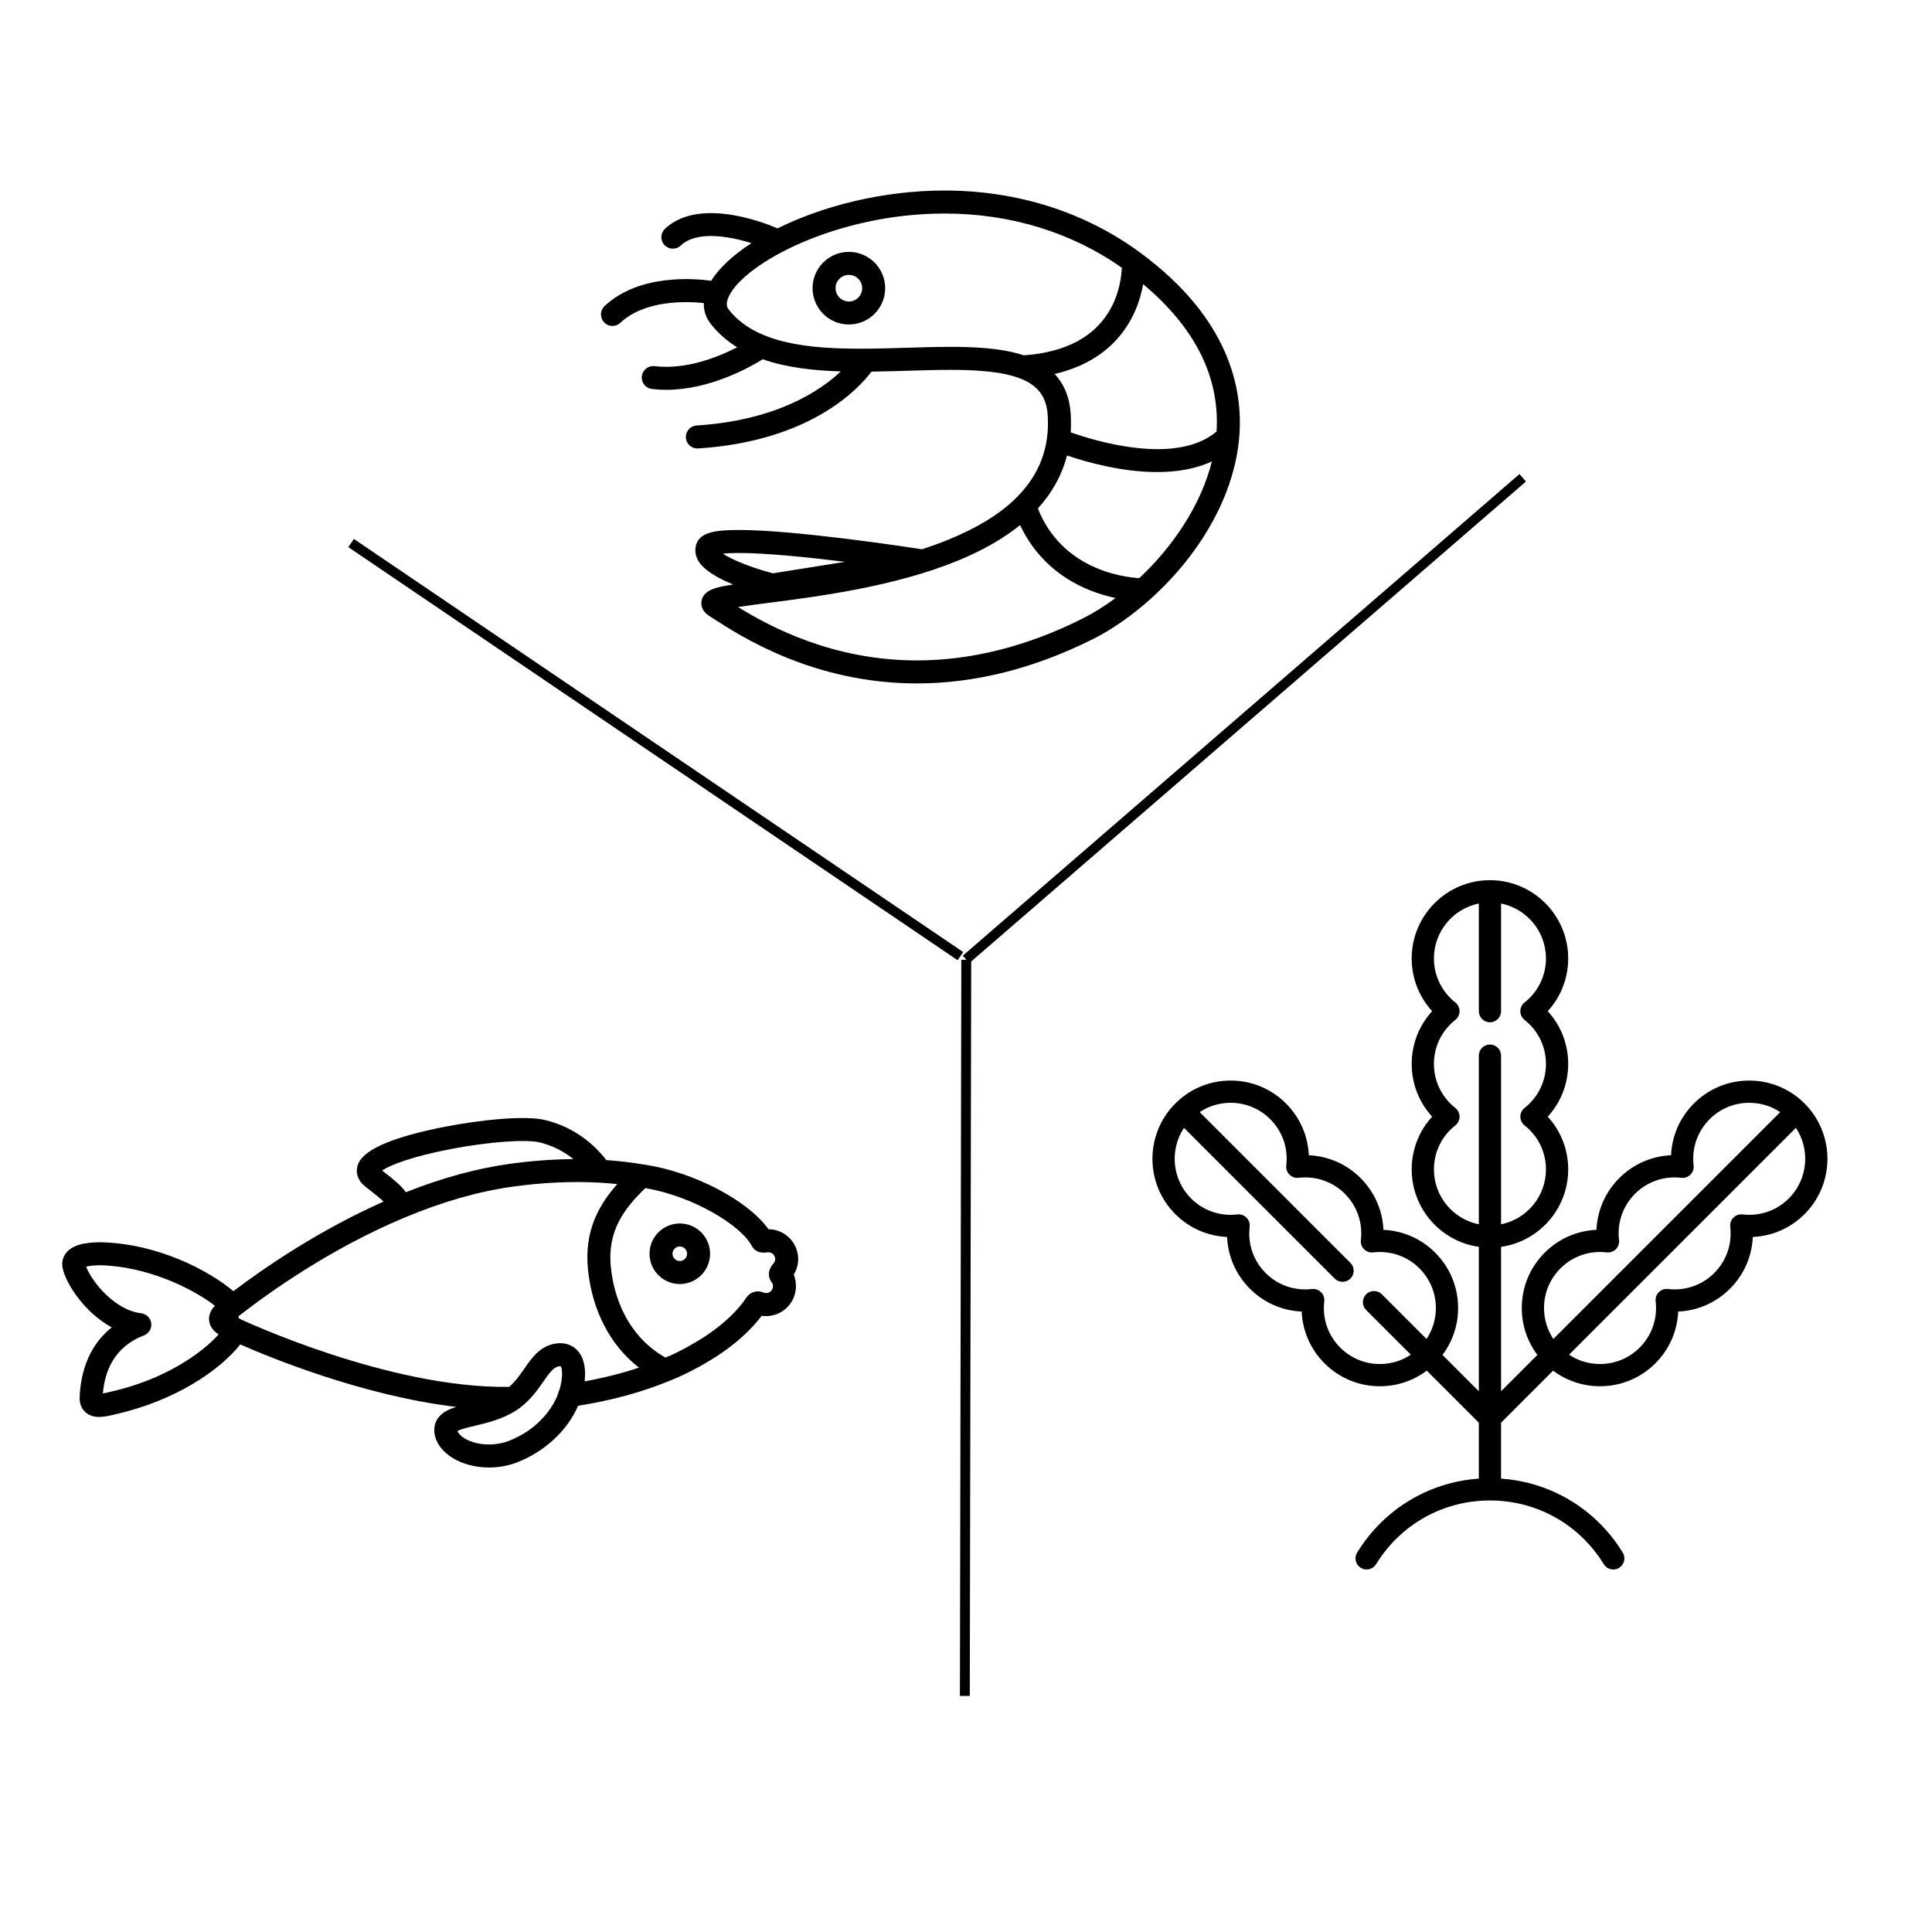 <?xml version="1.0" encoding="UTF-8" standalone="no"?>
<!-- Created with Inkscape (http://www.inkscape.org/) -->

<svg
   xmlns:dc="http://purl.org/dc/elements/1.1/"
   xmlns:cc="http://creativecommons.org/ns#"
   xmlns:rdf="http://www.w3.org/1999/02/22-rdf-syntax-ns#"
   xmlns:svg="http://www.w3.org/2000/svg"
   xmlns="http://www.w3.org/2000/svg"
   xmlns:sodipodi="http://sodipodi.sourceforge.net/DTD/sodipodi-0.dtd"
   xmlns:inkscape="http://www.inkscape.org/namespaces/inkscape"
   width="16cm"
   height="16cm"
   viewBox="0 0 566.929 566.929"
   id="svg2"
   version="1.1"
   inkscape:version="0.91 r13725"
   sodipodi:docname="by_species.svg">
  <defs
     id="defs4" />
  <sodipodi:namedview
     id="base"
     pagecolor="#ffffff"
     bordercolor="#666666"
     borderopacity="1.0"
     inkscape:pageopacity="0.0"
     inkscape:pageshadow="2"
     inkscape:zoom="0.66"
     inkscape:cx="13.335879"
     inkscape:cy="533.85281"
     inkscape:document-units="px"
     inkscape:current-layer="layer1"
     showgrid="false"
     inkscape:window-width="1920"
     inkscape:window-height="1015"
     inkscape:window-x="0"
     inkscape:window-y="0"
     inkscape:window-maximized="1"
     units="cm" />
  <g
     inkscape:label="Layer 1"
     inkscape:groupmode="layer"
     id="layer1"
     transform="translate(0,-485.434)">
    <g
       id="g4175"
       transform="matrix(0.435,0,0,0.435,336.075,743.714)">
      <path
         id="path4137"
         d="m 444.733,150.636 c -9.97,-9.97 -23.227,-15.46 -37.327,-15.46 -14.1,0 -27.356,5.49 -37.328,15.461 -9.441,9.442 -14.836,21.834 -15.404,34.924 -13.2,0.586 -25.52,6.001 -34.915,15.396 -9.442,9.442 -14.837,21.833 -15.405,34.924 -13.2,0.586 -25.52,6.001 -34.915,15.396 -9.97,9.971 -15.461,23.227 -15.461,37.327 0,11.568 3.702,22.563 10.535,31.647 L 240,344.762 l 0,-97.403 c 25.567,-3.654 45.288,-25.686 45.288,-52.246 0,-13.35 -4.945,-25.924 -13.796,-35.581 8.851,-9.657 13.796,-22.231 13.796,-35.582 0,-13.35 -4.945,-25.924 -13.796,-35.581 8.851,-9.657 13.796,-22.231 13.796,-35.581 C 285.288,23.681 261.608,0 232.5,0 c -29.108,0 -52.788,23.681 -52.788,52.788 0,13.35 4.945,25.924 13.796,35.581 -8.851,9.657 -13.796,22.231 -13.796,35.581 0,13.351 4.945,25.925 13.796,35.582 -8.851,9.657 -13.796,22.231 -13.796,35.581 0,26.561 19.721,48.592 45.288,52.246 l 0,97.403 -24.513,-24.513 c 6.833,-9.083 10.535,-20.079 10.535,-31.647 0,-14.101 -5.491,-27.356 -15.461,-37.326 -9.395,-9.396 -21.715,-14.811 -34.915,-15.396 -0.568,-13.091 -5.963,-25.481 -15.405,-34.923 -9.395,-9.396 -21.715,-14.811 -34.915,-15.396 -0.568,-13.09 -5.963,-25.481 -15.405,-34.925 -9.971,-9.97 -23.227,-15.46 -37.327,-15.46 -14.091,0 -27.339,5.483 -37.307,15.442 -0.006,0.006 -0.014,0.012 -0.02,0.018 -0.006,0.006 -0.012,0.014 -0.018,0.02 -20.564,20.583 -20.558,54.06 0.018,74.635 9.395,9.395 21.715,14.809 34.914,15.395 0.569,13.091 5.963,25.482 15.405,34.925 9.396,9.395 21.716,14.809 34.915,15.396 0.568,13.09 5.963,25.481 15.405,34.924 9.97,9.97 23.227,15.461 37.327,15.461 11.568,0 22.563,-3.702 31.647,-10.534 l 35.12,35.12 0,37.729 c -33.814,2.362 -64.11,20.621 -82.083,49.868 -2.169,3.529 -1.066,8.147 2.463,10.316 3.528,2.169 8.148,1.065 10.316,-2.463 16.543,-26.92 45.255,-42.991 76.804,-42.991 31.549,0 60.261,16.071 76.804,42.991 1.416,2.305 3.876,3.574 6.397,3.574 1.339,0 2.695,-0.358 3.919,-1.111 3.529,-2.169 4.632,-6.787 2.463,-10.316 -17.974,-29.247 -48.269,-47.506 -82.084,-49.868 l 0,-37.729 35.12,-35.12 c 9.083,6.833 20.079,10.534 31.647,10.534 14.101,0 27.357,-5.491 37.327,-15.461 9.442,-9.442 14.837,-21.834 15.405,-34.924 13.199,-0.587 25.52,-6.001 34.915,-15.396 9.442,-9.442 14.836,-21.834 15.405,-34.925 13.199,-0.586 25.519,-6 34.914,-15.395 20.583,-20.582 20.583,-54.072 10e-4,-74.655 z M 268.978,288.603 c 0,-10.094 3.931,-19.583 11.068,-26.721 7.129,-7.129 16.615,-11.056 26.709,-11.056 1.495,0 3.005,0.089 4.489,0.266 2.279,0.263 4.562,-0.521 6.186,-2.146 1.625,-1.624 2.415,-3.904 2.145,-6.186 -1.375,-11.595 2.558,-22.966 10.791,-31.198 7.129,-7.129 16.615,-11.056 26.709,-11.056 1.495,0 3.005,0.089 4.489,0.266 2.281,0.265 4.562,-0.521 6.186,-2.146 1.625,-1.624 2.415,-3.904 2.145,-6.186 -1.375,-11.595 2.558,-22.966 10.79,-31.198 7.137,-7.138 16.627,-11.067 26.721,-11.067 7.546,0 14.753,2.198 20.893,6.288 L 275.267,309.495 c -4.09,-6.14 -6.289,-13.347 -6.289,-20.892 z m -74.266,-93.49 c 0,-11.642 5.26,-22.464 14.431,-29.69 1.805,-1.422 2.858,-3.593 2.858,-5.891 0,-2.298 -1.053,-4.469 -2.858,-5.891 -9.171,-7.227 -14.431,-18.049 -14.431,-29.691 0,-11.642 5.26,-22.464 14.431,-29.69 1.805,-1.422 2.858,-3.593 2.858,-5.891 0,-2.298 -1.053,-4.469 -2.858,-5.891 -9.171,-7.227 -14.431,-18.049 -14.431,-29.69 0,-18.269 13.032,-33.549 30.288,-37.038 l 0,72.619 c 0,4.143 3.358,7.5 7.5,7.5 4.142,0 7.5,-3.357 7.5,-7.5 l 0,-72.619 c 17.256,3.489 30.288,18.77 30.288,37.038 0,11.642 -5.26,22.464 -14.431,29.69 -1.804,1.422 -2.857,3.593 -2.857,5.891 0,2.298 1.053,4.469 2.858,5.891 9.171,7.227 14.431,18.049 14.431,29.69 0,11.643 -5.26,22.465 -14.431,29.691 -1.805,1.422 -2.858,3.593 -2.858,5.891 0,2.298 1.053,4.469 2.858,5.891 9.171,7.227 14.431,18.049 14.431,29.69 0,18.27 -13.032,33.549 -30.288,37.038 l 0,-113.782 c 0,-4.143 -3.358,-7.5 -7.5,-7.5 -4.142,0 -7.5,3.357 -7.5,7.5 l 0,113.782 c -17.256,-3.488 -30.289,-18.768 -30.289,-37.038 z m -36.478,131.278 c -10.094,0 -19.583,-3.931 -26.721,-11.068 -8.232,-8.231 -12.166,-19.603 -10.791,-31.198 0.271,-2.281 -0.52,-4.562 -2.145,-6.187 -1.415,-1.414 -3.326,-2.196 -5.303,-2.196 -0.293,0 -0.589,0.018 -0.884,0.052 -1.484,0.177 -2.995,0.266 -4.49,0.266 -10.093,0 -19.579,-3.926 -26.708,-11.056 -8.232,-8.231 -12.165,-19.603 -10.791,-31.198 0.271,-2.281 -0.52,-4.562 -2.145,-6.187 -1.625,-1.624 -3.904,-2.41 -6.186,-2.145 -1.484,0.177 -2.994,0.266 -4.489,0.266 -10.094,0 -19.58,-3.927 -26.709,-11.056 -12.918,-12.918 -14.507,-32.938 -4.773,-47.607 l 101.669,101.669 c 1.464,1.464 3.384,2.196 5.303,2.196 1.919,0 3.839,-0.732 5.303,-2.196 2.929,-2.93 2.929,-7.678 0,-10.607 L 36.702,156.464 c 6.14,-4.091 13.347,-6.288 20.892,-6.288 10.094,0 19.583,3.93 26.72,11.066 8.232,8.233 12.165,19.604 10.791,31.199 -0.271,2.281 0.52,4.562 2.145,6.186 1.625,1.625 3.905,2.41 6.186,2.146 1.484,-0.177 2.994,-0.266 4.489,-0.266 10.095,0 19.58,3.927 26.709,11.057 8.232,8.231 12.166,19.603 10.791,31.197 -0.271,2.281 0.52,4.562 2.145,6.186 1.625,1.625 3.903,2.412 6.186,2.146 1.484,-0.177 2.994,-0.266 4.489,-0.266 10.094,0 19.58,3.927 26.709,11.057 7.137,7.137 11.068,16.626 11.068,26.72 0,7.546 -2.198,14.753 -6.289,20.893 L 159.59,279.354 c -2.929,-2.928 -7.678,-2.928 -10.606,0 -2.929,2.93 -2.929,7.678 0,10.607 l 30.142,30.142 c -6.14,4.089 -13.347,6.288 -20.892,6.288 z M 434.126,214.684 c -7.129,7.129 -16.615,11.056 -26.709,11.056 -1.494,0 -3.005,-0.089 -4.489,-0.266 -2.282,-0.264 -4.562,0.521 -6.186,2.145 -1.625,1.625 -2.415,3.905 -2.145,6.187 1.375,11.596 -2.559,22.967 -10.791,31.198 -7.129,7.129 -16.614,11.056 -26.708,11.056 -1.495,0 -3.005,-0.089 -4.49,-0.266 -2.28,-0.266 -4.562,0.521 -6.187,2.145 -1.625,1.625 -2.415,3.905 -2.145,6.187 1.375,11.596 -2.558,22.967 -10.791,31.198 -7.137,7.138 -16.627,11.068 -26.721,11.068 -7.545,0 -14.752,-2.198 -20.892,-6.289 L 438.897,167.078 c 9.737,14.668 8.147,34.688 -4.771,47.606 z"
         inkscape:connector-curvature="0" />
      <g
         id="g4139" />
      <g
         id="g4141" />
      <g
         id="g4143" />
      <g
         id="g4145" />
      <g
         id="g4147" />
      <g
         id="g4149" />
      <g
         id="g4151" />
      <g
         id="g4153" />
      <g
         id="g4155" />
      <g
         id="g4157" />
      <g
         id="g4159" />
      <g
         id="g4161" />
      <g
         id="g4163" />
      <g
         id="g4165" />
      <g
         id="g4167" />
    </g>
    <g
       id="g4242"
       transform="translate(18.254,756.807)">
      <g
         id="g4194">
        <g
           id="g4196">
          <path
             id="path4198"
             d="m 181.227,87.644 c -4.9,0 -8.887,3.987 -8.887,8.887 0,4.901 3.987,8.888 8.887,8.888 4.9,0 8.887,-3.987 8.887,-8.888 -0.001,-4.901 -3.986,-8.887 -8.887,-8.887 z m 0,11.024 c -1.179,0 -2.137,-0.959 -2.137,-2.138 0,-1.179 0.959,-2.137 2.137,-2.137 1.178,0 2.137,0.959 2.137,2.137 -0.001,1.179 -0.959,2.138 -2.137,2.138 z"
             inkscape:connector-curvature="0" />
        </g>
      </g>
      <g
         id="g4200">
        <g
           id="g4202">
          <path
             id="path4204"
             d="m 214.67,102.642 c 0.997,-1.633 1.444,-3.555 1.244,-5.463 -0.247,-2.328 -1.385,-4.421 -3.202,-5.892 -1.576,-1.275 -3.5,-1.952 -5.473,-1.952 -5.939,-8.406 -21.896,-16.83 -36.423,-18.964 -0.101,-0.022 -0.202,-0.041 -0.306,-0.057 -0.057,-0.008 -0.116,-0.007 -0.174,-0.013 -3.416,-0.584 -6.996,-1 -10.661,-1.256 -4.69,-5.992 -10.688,-9.933 -17.85,-11.721 -5.904,-1.474 -19.023,-0.099 -29.405,1.918 -14.808,2.876 -23.353,6.425 -25.398,10.548 -0.939,1.892 -0.951,4.71 1.83,6.944 0.643,0.517 1.261,1.003 1.849,1.466 1.367,1.076 2.691,2.118 3.613,3.018 -19.079,8.469 -34.995,19.417 -44.079,26.291 -7.184,-6.037 -22.047,-13.951 -38.862,-14.35 -0.027,0 -0.053,-0.001 -0.08,-0.001 -5.191,0 -8.402,0.977 -10.105,3.074 -1.029,1.267 -1.408,2.859 -1.068,4.477 0.964,4.651 6.48,13.117 14.416,17.433 -7.665,6.082 -9.243,15.067 -9.414,20.572 -0.064,2.073 0.753,3.365 1.451,4.086 1.042,1.073 2.479,1.618 4.271,1.618 1.472,0 2.969,-0.357 4.289,-0.674 0.248,-0.059 0.488,-0.117 0.717,-0.169 17.384,-3.938 30.443,-12.883 36.402,-20.44 8.43,3.717 35.897,15.08 63.36,18.337 -0.969,0.302 -1.861,0.64 -2.664,1.062 -3.83,2.021 -3.952,5.145 -3.684,6.828 0.904,5.639 7.782,9.891 16.001,9.891 2.833,0 5.574,-0.5 8.147,-1.484 8.138,-3.119 14.864,-9.392 17.97,-16.63 9.682,-1.527 18.679,-3.967 26.754,-7.285 l 0.003,-0.001 c 10e-4,-0.001 0.003,-0.001 0.003,-0.001 0.071,-0.03 0.137,-0.06 0.206,-0.088 6.251,-2.426 12.38,-6.294 13.556,-7.053 0.021,-0.012 0.039,-0.024 0.059,-0.036 1.936,-1.265 3.745,-2.575 5.377,-3.895 0.033,-0.026 0.064,-0.053 0.096,-0.081 3.117,-2.535 5.742,-5.211 7.824,-7.974 0.728,0.108 1.471,0.127 2.21,0.051 4.798,-0.506 8.296,-4.822 7.794,-9.646 -0.077,-0.7 -0.222,-1.587 -0.594,-2.488 z M 14.36,136.989 c -0.255,0.058 -0.522,0.122 -0.797,0.188 -0.509,0.121 -1.088,0.26 -1.617,0.358 0.481,-6.149 3.07,-13.613 12.034,-17.036 1.454,-0.555 2.34,-2.031 2.145,-3.576 -0.195,-1.544 -1.42,-2.754 -2.966,-2.931 -7.745,-0.884 -14.501,-9.31 -16.131,-13.664 0.698,-0.195 1.988,-0.421 4.227,-0.423 13.512,0.333 26.698,6.593 33.545,11.876 -1.315,1.399 -2.154,3.265 -1.486,5.321 0.44,1.352 1.462,2.36 2.584,3.099 -5.113,5.693 -15.954,13.259 -31.538,16.788 z M 93.871,72.098 c 2.266,-1.553 8.754,-4.122 20.391,-6.337 11.012,-2.096 21.917,-2.89 25.931,-1.889 3.656,0.913 6.936,2.551 9.812,4.882 -6.121,0.051 -12.444,0.52 -18.899,1.424 -9.586,1.34 -19.757,4.132 -30.276,8.301 -1.349,-1.96 -3.49,-3.65 -5.951,-5.586 -0.327,-0.257 -0.663,-0.522 -1.008,-0.795 z m 52.05,64.33 c -0.22,0.379 -0.366,0.801 -0.425,1.245 -1.772,4.734 -6.437,10.701 -14.496,13.789 -1.799,0.689 -3.729,1.038 -5.733,1.038 -5.084,0 -8.661,-2.199 -9.267,-3.957 0.922,-0.537 3.394,-1.128 5.091,-1.532 3.535,-0.846 7.933,-1.896 11.772,-4.287 4.017,-2.499 6.381,-5.895 8.279,-8.622 1.806,-2.594 2.99,-4.199 4.506,-4.518 0.374,-0.079 0.542,-0.062 0.615,-0.053 0.416,0.523 0.818,3.049 -0.342,6.897 z m 7.373,-2.451 c 0.32,-2.785 0.156,-5.996 -1.548,-8.378 -1.642,-2.295 -4.368,-3.272 -7.481,-2.62 -4.216,0.883 -6.476,4.128 -8.661,7.266 -1.296,1.861 -2.629,3.77 -4.437,5.354 -0.071,-0.003 -0.142,-0.009 -0.212,-0.006 -35.482,0.479 -78.781,-19.923 -78.791,-19.928 -0.265,-0.164 -0.828,-0.612 -0.051,-1.092 8.724,-6.784 26.577,-19.515 48.139,-28.572 11.117,-4.668 21.81,-7.743 31.787,-9.137 8.909,-1.249 17.548,-1.65 25.674,-1.191 1.746,0.098 3.473,0.237 5.171,0.414 -5.429,6.108 -9.792,13.831 -8.584,25.244 1.274,12.074 6.615,22.162 14.954,28.619 -5.012,1.667 -10.353,3.011 -15.96,4.027 z m 55.391,-34.55 c -2.015,2.265 -1.396,4.543 -0.235,5.848 0.025,0.083 0.068,0.258 0.104,0.574 0.115,1.103 -0.688,2.095 -1.782,2.21 -0.337,0.035 -0.667,-0.014 -1.005,-0.156 -1.896,-0.776 -3.939,-0.152 -5.01,1.515 -1.857,2.758 -4.409,5.464 -7.586,8.046 -0.05,0.039 -0.1,0.08 -0.148,0.123 -1.434,1.155 -3.029,2.309 -4.743,3.429 -0.012,0.007 -0.021,0.014 -0.027,0.018 -0.942,0.608 -5.318,3.372 -10.151,5.521 -0.134,0.04 -0.267,0.085 -0.397,0.143 -0.229,0.1 -0.468,0.198 -0.697,0.298 -8.939,-4.983 -14.739,-14.503 -15.993,-26.374 -1.155,-10.911 3.965,-17.403 10.113,-23.366 14.037,2.432 27.915,10.814 31.231,16.977 0.474,0.904 1.695,2.351 4.537,1.883 l 0.1,-0.016 c 0.535,-0.057 1.056,0.098 1.472,0.435 0.418,0.338 0.679,0.819 0.736,1.353 0.075,0.745 -0.293,1.285 -0.519,1.539 z"
             inkscape:connector-curvature="0" />
        </g>
      </g>
      <g
         id="g4206" />
      <g
         id="g4208" />
      <g
         id="g4210" />
      <g
         id="g4212" />
      <g
         id="g4214" />
      <g
         id="g4216" />
      <g
         id="g4218" />
      <g
         id="g4220" />
      <g
         id="g4222" />
      <g
         id="g4224" />
      <g
         id="g4226" />
      <g
         id="g4228" />
      <g
         id="g4230" />
      <g
         id="g4232" />
      <g
         id="g4234" />
    </g>
    <g
       id="g4314"
       transform="translate(176.346,519.92)">
      <g
         id="g4266">
        <g
           id="g4268">
          <path
             id="path4270"
             d="m 158.22,39.64 c -16.2,-11.917 -36.047,-18.217 -57.395,-18.217 -18.445,0 -36.029,4.673 -49.035,11.119 -0.027,-0.013 -0.051,-0.028 -0.079,-0.04 -0.906,-0.409 -22.306,-9.906 -32.932,0.159 -1.353,1.282 -1.411,3.418 -0.129,4.771 1.282,1.353 3.418,1.41 4.771,0.129 4.684,-4.437 14.265,-2.743 20.733,-0.695 -5.412,3.513 -9.498,7.311 -11.803,11.04 -4.434,-0.627 -21.042,-2.203 -31.286,7.419 -1.359,1.276 -1.426,3.412 -0.149,4.771 0.665,0.707 1.561,1.064 2.461,1.064 0.828,0 1.658,-0.303 2.31,-0.915 7.277,-6.835 19.657,-6.312 24.498,-5.798 -0.064,2.202 0.597,4.265 1.984,6.048 2.204,2.834 4.845,5.103 7.799,6.925 -5.599,2.882 -14.984,6.651 -24.211,5.536 -1.847,-0.224 -3.532,1.095 -3.756,2.945 -0.224,1.85 1.095,3.532 2.945,3.756 1.409,0.17 2.813,0.248 4.205,0.248 12.644,0 24.264,-6.447 28.317,-8.963 7.03,2.453 15.02,3.316 22.9,3.562 -6.017,5.689 -18.879,14.367 -42.3,15.868 -1.86,0.119 -3.272,1.724 -3.152,3.584 0.114,1.785 1.599,3.158 3.365,3.158 0.072,0 0.146,-0.002 0.219,-0.006 C 61.348,95 75.535,79.687 79.395,74.565 c 3.556,-0.045 7.119,-0.151 10.592,-0.257 4.433,-0.134 8.621,-0.261 12.666,-0.261 8.81,0 15.24,0.692 19.738,2.284 0.025,0.01 0.052,0.019 0.076,0.029 5.726,2.05 8.293,5.575 8.633,11.013 0.582,9.321 -2.357,17.237 -8.909,23.887 -0.205,0.165 -0.391,0.35 -0.55,0.555 -4.729,4.607 -11.234,8.594 -19.554,12.004 -2.56,1.049 -5.206,2.002 -7.901,2.877 -5.549,-0.859 -37.351,-5.666 -53.767,-5.666 -6.819,0 -11.276,0.691 -12.423,4.133 -0.526,1.58 -0.356,3.231 0.495,4.777 1.593,2.893 5.901,5.291 10.303,7.086 -0.744,0.118 -1.439,0.236 -2.075,0.355 -2.734,0.512 -6.479,1.212 -7.173,4.27 -0.187,0.826 -0.351,2.922 2.168,4.553 l 0.91,0.592 c 8.086,5.268 29.567,19.263 60.073,19.263 17.024,0 34.378,-4.36 51.579,-12.962 5.789,-2.895 11.662,-7.021 17.094,-11.919 0.073,-0.06 0.143,-0.124 0.211,-0.19 3.661,-3.322 7.119,-6.99 10.201,-10.881 6.347,-8.008 14.188,-20.803 15.513,-36.287 C 188.5,79.746 184.432,58.922 158.22,39.64 Z m -34.124,30.148 c -6.578,-2.185 -14.814,-2.491 -21.44,-2.491 -4.148,0.001 -8.386,0.129 -12.871,0.265 -4.475,0.136 -9.103,0.276 -13.618,0.276 -14.704,0 -30.796,-1.365 -38.67,-11.489 -0.313,-0.403 -1.145,-1.472 0.073,-3.961 4.829,-9.874 31.871,-24.217 63.253,-24.217 19.296,0 37.243,5.497 52.02,15.915 -0.096,2.307 -0.618,6.941 -3.068,11.595 -4.449,8.453 -13.094,13.191 -25.679,14.107 z M 35.77,127.981 c 1.036,-0.111 2.527,-0.199 4.652,-0.199 8.087,0 20.399,1.262 31.175,2.598 l -21.12,3.365 c -6.056,-1.563 -12.038,-3.953 -14.707,-5.764 z m 105.489,19.079 c -16.255,8.128 -32.592,12.249 -48.559,12.249 -24.53,0 -42.956,-9.777 -52.476,-15.67 2.581,-0.398 5.749,-0.805 8.717,-1.188 14.789,-1.9 37.136,-4.772 55.711,-12.387 7.309,-2.996 13.421,-6.488 18.332,-10.459 4.201,8.896 11.272,15.489 20.701,19.204 2.612,1.029 5.112,1.722 7.315,2.187 -3.239,2.411 -6.526,4.456 -9.741,6.064 z m 16.711,-11.899 c -4.789,-0.281 -22.659,-2.547 -29.766,-20.448 4.232,-4.642 7.085,-9.83 8.553,-15.544 5.449,1.859 15.89,4.867 26.452,4.867 5.561,0 11.152,-0.844 16.066,-3.119 -3.255,13.009 -11.602,25.156 -21.305,34.244 z M 180.645,92.14 c -11.803,10.007 -35.33,2.884 -42.811,0.243 0.117,-1.767 0.121,-3.576 0.005,-5.43 -0.298,-4.769 -1.884,-8.674 -4.716,-11.695 7.795,-1.821 14.03,-5.345 18.589,-10.547 4.669,-5.327 6.6,-11.328 7.385,-15.809 15.298,12.799 22.535,27.317 21.548,43.238 z"
             inkscape:connector-curvature="0" />
        </g>
      </g>
      <g
         id="g4272">
        <g
           id="g4274">
          <path
             id="path4276"
             d="m 72.748,39.425 c -5.876,0 -10.656,4.78 -10.656,10.656 0,5.876 4.78,10.656 10.656,10.656 5.876,0 10.656,-4.78 10.656,-10.656 0,-5.876 -4.78,-10.656 -10.656,-10.656 z m 0,14.562 c -2.154,0 -3.906,-1.752 -3.906,-3.906 0,-2.154 1.753,-3.906 3.906,-3.906 2.154,0 3.906,1.752 3.906,3.906 0,2.154 -1.752,3.906 -3.906,3.906 z"
             inkscape:connector-curvature="0" />
        </g>
      </g>
      <g
         id="g4278" />
      <g
         id="g4280" />
      <g
         id="g4282" />
      <g
         id="g4284" />
      <g
         id="g4286" />
      <g
         id="g4288" />
      <g
         id="g4290" />
      <g
         id="g4292" />
      <g
         id="g4294" />
      <g
         id="g4296" />
      <g
         id="g4298" />
      <g
         id="g4300" />
      <g
         id="g4302" />
      <g
         id="g4304" />
      <g
         id="g4306" />
    </g>
    <g
       id="g4369"
       transform="translate(-77.273,253.03)">
      <path
         inkscape:connector-curvature="0"
         inkscape:connector-type="polyline"
         id="path4337"
         d="M 524.102,372.609 360.746,513.933"
         style="fill:none;fill-rule:evenodd;stroke:#000000;stroke-width:2.9;stroke-linecap:butt;stroke-linejoin:miter;stroke-miterlimit:4;stroke-dasharray:none;stroke-dashoffset:0;stroke-opacity:1" />
      <path
         inkscape:connector-curvature="0"
         inkscape:connector-type="polyline"
         id="path4337-0"
         d="M 180.303,391.756 359.091,512.968"
         style="fill:none;fill-rule:evenodd;stroke:#000000;stroke-width:2.9;stroke-linecap:butt;stroke-linejoin:miter;stroke-miterlimit:4;stroke-dasharray:none;stroke-dashoffset:0;stroke-opacity:1" />
      <path
         inkscape:connector-curvature="0"
         inkscape:connector-type="polyline"
         id="path4337-0-9"
         d="M 360.813,514.058 360.399,730.061"
         style="fill:none;fill-rule:evenodd;stroke:#000000;stroke-width:2.9;stroke-linecap:butt;stroke-linejoin:miter;stroke-miterlimit:4;stroke-dasharray:none;stroke-dashoffset:0;stroke-opacity:1" />
    </g>
  </g>
</svg>
